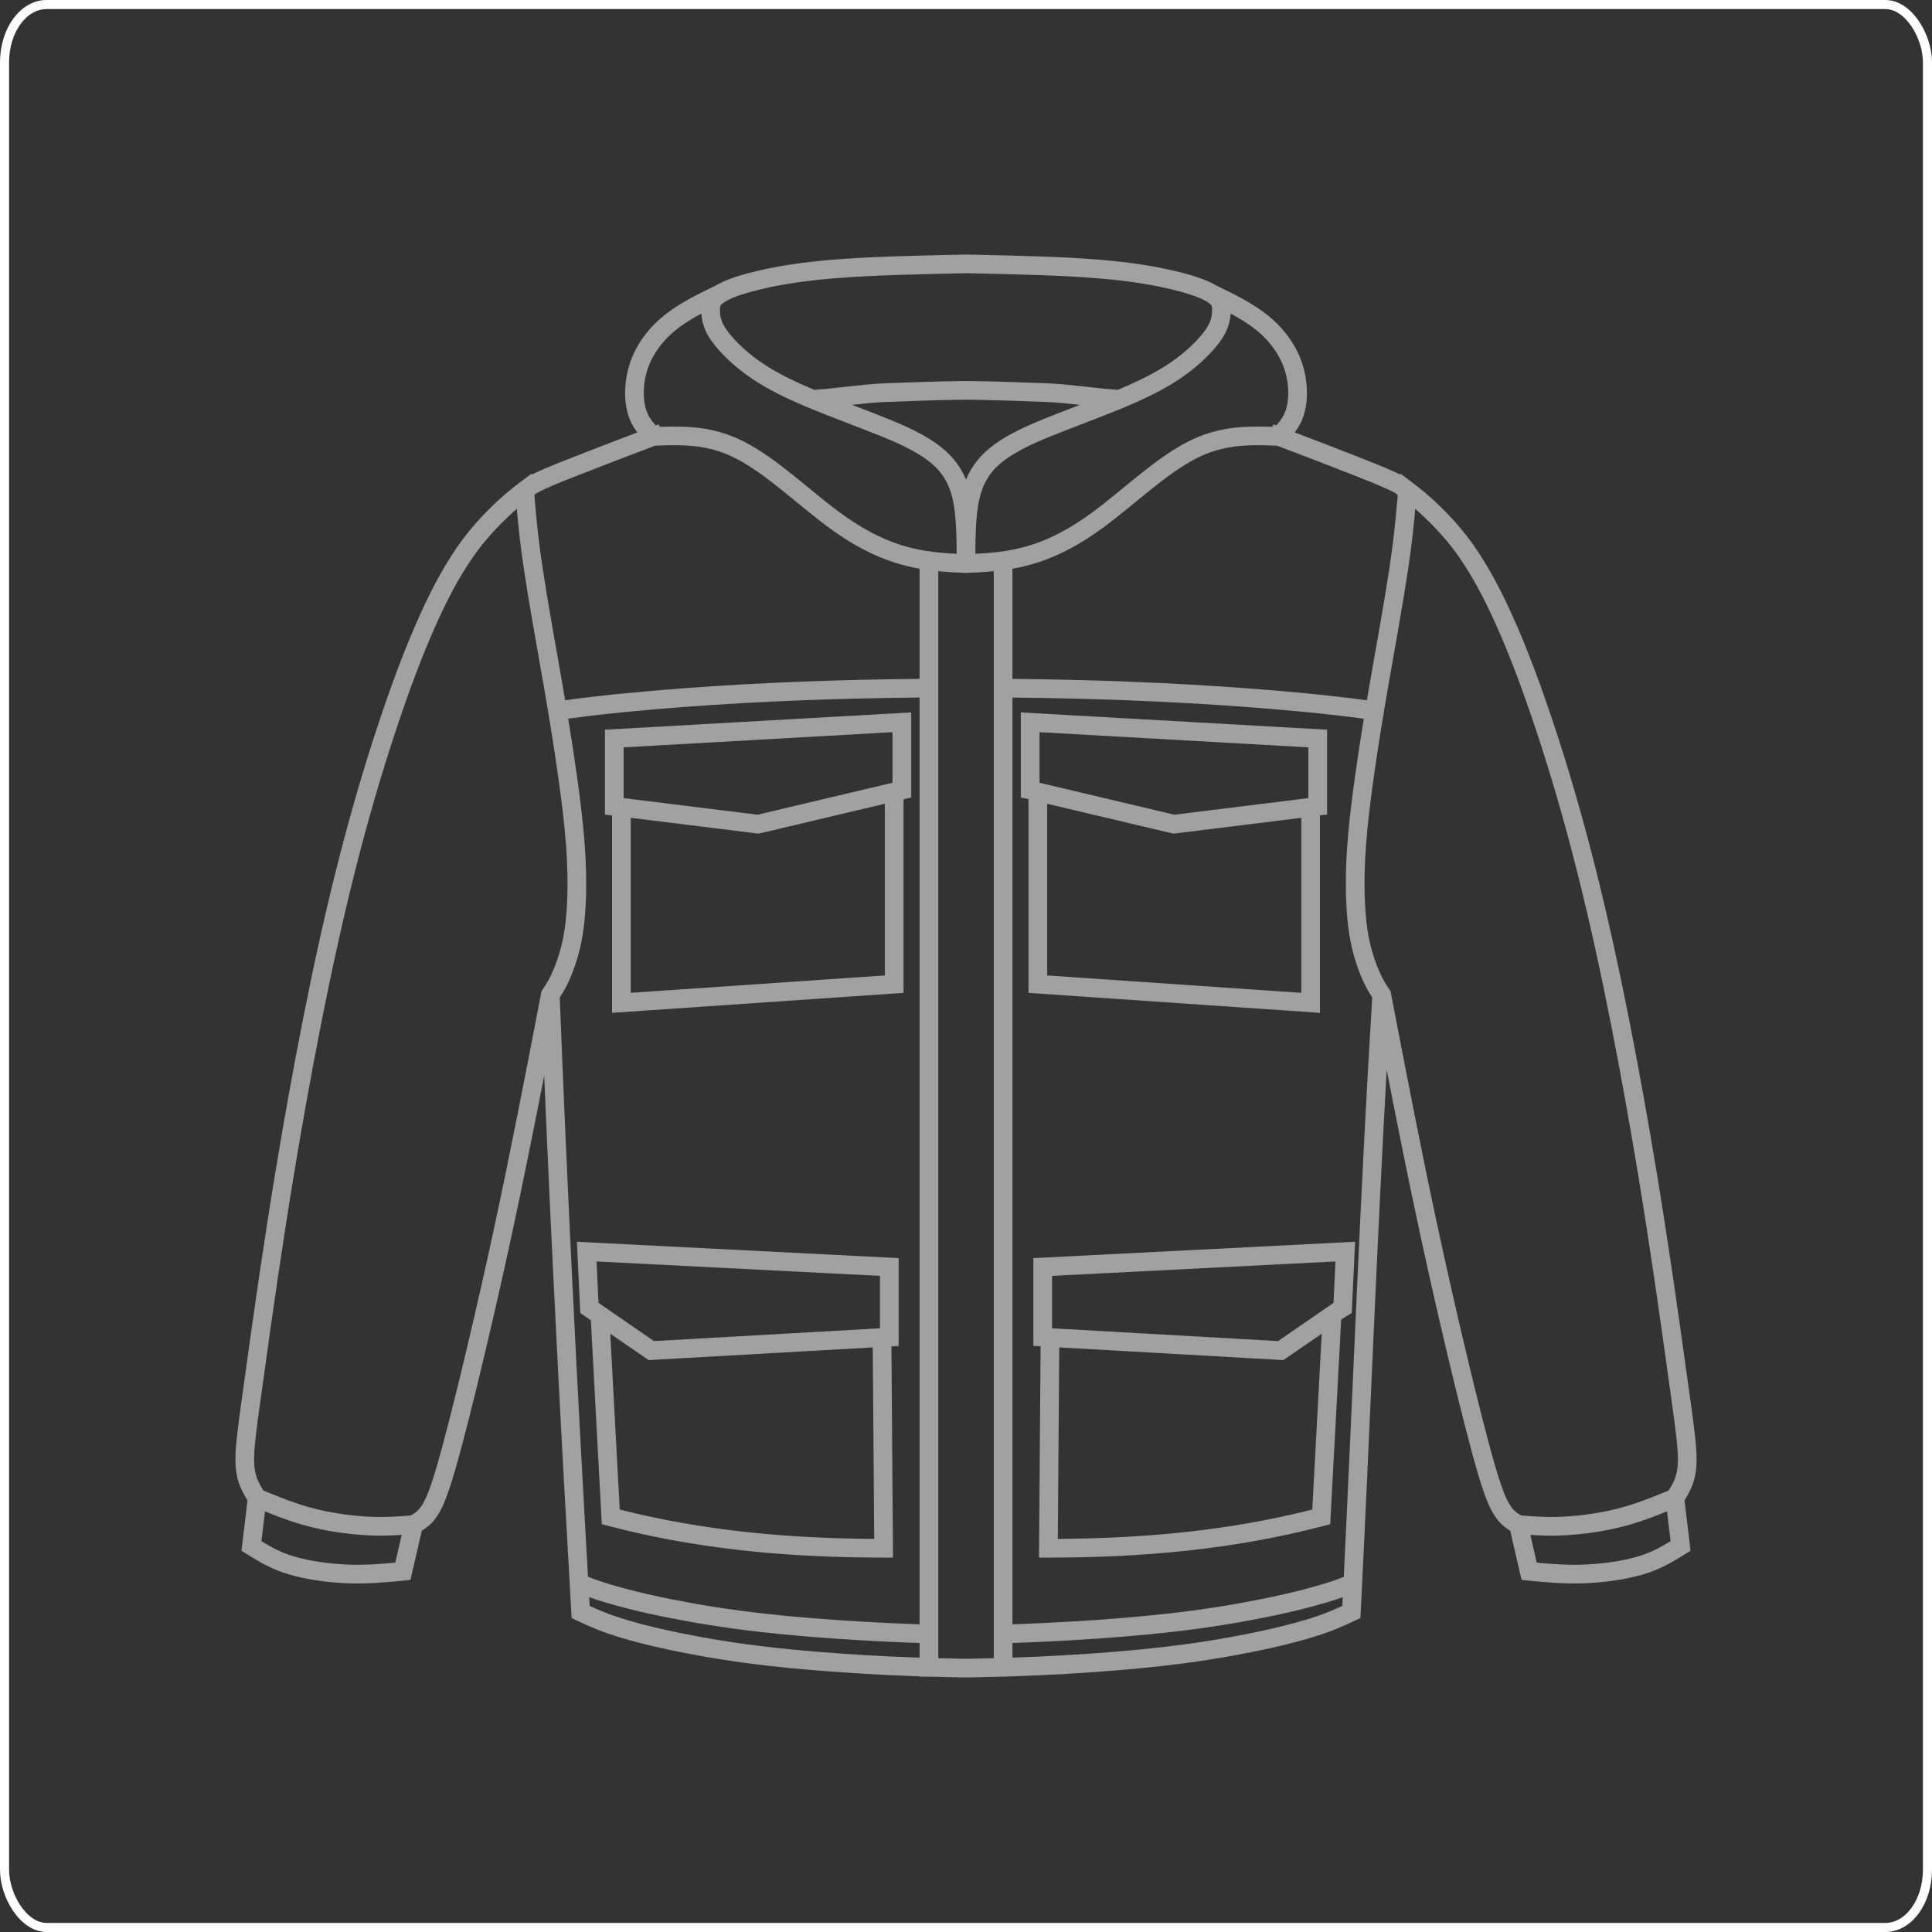 <?xml version="1.0" encoding="UTF-8"?> <svg xmlns="http://www.w3.org/2000/svg" xmlns:xlink="http://www.w3.org/1999/xlink" xmlns:xodm="http://www.corel.com/coreldraw/odm/2003" xml:space="preserve" width="502px" height="502px" version="1.1" style="shape-rendering:geometricPrecision; text-rendering:geometricPrecision; image-rendering:optimizeQuality; fill-rule:evenodd; clip-rule:evenodd" viewBox="0 0 4451.98 4451.98"><rect x="0" y="0" width="4451.98" height="4451.98" fill="#333333" stroke="none"/> <defs> <style type="text/css"> .str0 {stroke:white;stroke-width:20.93;stroke-miterlimit:22.926} .fil0 {fill:none} .fil1 {fill:#A1A1A1} </style> </defs> <g id="Слой_x0020_1">  <rect class="fil0 str0" x="10.46" y="10.47" width="4431.05" height="4431.05" rx="96.81" ry="132.93"></rect> <path class="fil1" d="M2247.53 1276.15c37.16,-1.96 72.92,-5.26 109.79,-14.92 60.02,-15.73 112.55,-45.48 162.12,-82.27 36.05,-26.76 70.29,-56.34 105.42,-84.33 35.1,-27.97 73.22,-56.96 113.34,-77.27 65.99,-33.39 124.3,-36.06 194.09,-33.81l2.16 -5.69 6.56 2.48c10.47,-11.77 18.71,-23.41 23.29,-40.26 7.62,-27.97 4.39,-62.94 -4.79,-90.14 -11.75,-34.8 -34.97,-65.07 -63.18,-88.21 -18.14,-14.88 -39,-27.59 -60.47,-39.11 -0.4,6.27 -1.33,12.49 -2.78,18.78 -4.5,19.5 -13.68,35.38 -25.86,51.11 -20.17,26.05 -47.11,50.51 -73.59,69.92 -36.49,26.78 -77.53,47.72 -118.84,65.91 -52.23,23 -106.24,42.67 -159.4,63.47 -44.55,17.43 -97.56,37.89 -136.57,65.67 -32.38,23.07 -51.27,49.52 -60.95,88.22 -5.65,22.56 -7.82,46.84 -9.01,70.02 -1.03,20.1 -1.27,40.28 -1.33,60.43zm-853.53 405.33l705.73 -39.85 0 196.11 -17.74 4.2 0 445.99 -671.64 45.98 0 -454.73 -16.35 -2.03 0 -195.67zm644.95 170.66l-290.89 68.88 -294.67 -36.51 0 403.31 585.56 -40.09 0 -395.59zm-601.91 -129.98l0 116.95 308.63 38.24 311.02 -73.65 0 -116.53 -619.65 34.99zm1604.6 156.46l0 455.29 -671.64 -45.98 0 -446.64 -17.74 -3.55 0 -196.11 705.73 39.85 0 195.67 -16.35 1.47zm-26.69 -156.46l-619.65 -34.99 0 116.53 311.02 73.65 308.63 -38.24 0 -116.95zm-16.35 162.35l-294.67 36.51 -290.89 -68.88 0 395.59 585.56 40.09 0 -403.31zm-600.74 1217.6l-3.51 465.42 -0.16 21.7 21.69 -0.01c215.67,-0.1 424.95,-18.19 634.15,-72.98l15.21 -3.99 0.82 -15.71c7.98,-152.02 16.62,-304.01 24.45,-456.05l24.32 -14.89 7.76 -164.19 -741.38 37.71 0 202.39 16.65 0.6zm679.5 -195.3l-653.1 33.22 0 120.81 520.82 29.47 127.76 -88.05 4.52 -95.45zm-31.65 166.42c-27.42,18.9 -54.84,37.8 -82.27,56.7l-6.07 4.19 -7.36 -0.42c-169.71,-9.61 -339.42,-19.21 -509.13,-28.8 -1.11,147.06 -2.21,294.13 -3.32,441.2 199.08,-1.23 392.85,-18.57 586.35,-67.58 7.13,-135.1 14.75,-270.18 21.8,-405.29zm-1538.8 17.08l520.82 -29.47 0 -120.81 -653.1 -33.22 4.52 95.45c42.59,29.34 85.17,58.7 127.76,88.05zm547.23 12.15l3.51 465.07 0.15 21.7 -21.69 -0.01c-215.68,-0.1 -424.95,-18.19 -634.14,-72.98l-15.22 -3.99 -0.82 -15.71c-7.94,-151.37 -16.56,-302.73 -24.35,-454.11l-24.41 -16.83 -7.78 -164.19 741.38 37.71 0 202.39 -16.63 0.95zm-43.02 2.44c-172.17,9.73 -344.34,19.5 -516.5,29.22 -29.45,-20.3 -58.9,-40.6 -88.35,-60.89 7.07,135.11 14.69,270.19 21.81,405.29 193.5,49.01 387.26,66.35 586.36,67.58l-3.32 -441.2zm972.33 -2108.48c47.55,18.06 95.04,36.29 142.37,54.88 29.93,11.76 60.69,23.62 89.91,37.06 3.38,1.56 6.86,3.18 10.31,4.9l1.28 -1.7 15.29 11.45c0.65,0.48 1.3,0.96 1.94,1.46 13.06,9.78 25.95,19.59 38.46,30.1 17.01,14.29 33.12,29.57 48.69,45.42 24.85,25.34 46.67,51.47 66.89,80.71 32.85,47.52 60.06,99.77 83.95,152.27 36.86,81.07 68,166.35 96.19,250.79 35.9,107.54 67.41,216.83 95.3,326.72 30.49,120.14 56.81,241.51 80.8,363.12 22.69,114.97 43.26,230.38 62.38,346.01 26.58,160.64 49.53,321.26 71.79,482.51 5.69,41.14 11.81,82.45 16.47,123.71 2.69,23.83 5.23,49.44 3.48,73.41 -2.34,31.98 -11.46,52.72 -27.28,77.99 4.09,34.2 8.19,68.4 12.29,102.61l1.63 13.5 -11.51 7.25c-31.66,19.98 -59.12,35.65 -95.41,46.64 -43.59,13.2 -94.98,19.64 -140.6,21.24 -42.83,1.5 -84.04,-2.07 -126.54,-6.3l-15.38 -1.52 -3.46 -15.06c-7.56,-32.78 -15.11,-65.57 -22.66,-98.35 -14.83,-9.05 -25.21,-18.39 -35.9,-34.55 -10.29,-15.54 -17.43,-33.37 -23.64,-50.85 -13.32,-37.45 -23.89,-77.05 -34.07,-115.45 -18.71,-70.53 -35.98,-141.58 -52.82,-212.59 -21.19,-89.38 -41.51,-178.99 -60.91,-268.78 -27.31,-126.35 -52.63,-253.09 -77.32,-379.97 -23.38,416.66 -38.83,833.84 -59.89,1250.6l-0.65 12.9 -11.7 5.5c-14.37,6.74 -28.69,13.35 -43.4,19.33 -19.34,7.86 -39.04,14.58 -59.04,20.54 -58.61,17.45 -120.79,30.52 -180.94,41.45 -70.19,12.75 -140.69,21.96 -211.7,28.78 -76.45,7.35 -153.45,12.46 -230.16,16.1 -28.09,1.33 -56.14,2.36 -84.19,3.17 -0.74,0.09 -1.5,0.13 -2.25,0.13 -0.32,0 -0.65,-0.01 -0.96,-0.03 -28.01,0.81 -56.02,1.42 -84.07,1.96l-0.42 0.01 -0.42 -0.01c-27.79,-0.53 -55.53,-1.15 -83.27,-1.93l-23.29 0 0 -0.72c-21.63,-0.72 -43.26,-1.55 -64.91,-2.58 -76.72,-3.64 -153.71,-8.75 -230.16,-16.1 -71.01,-6.82 -141.52,-16.03 -211.71,-28.78 -60.14,-10.93 -122.33,-24 -180.93,-41.45 -20.01,-5.96 -39.7,-12.68 -59.05,-20.54 -14.7,-5.98 -29.03,-12.59 -43.39,-19.33l-11.61 -5.44 -0.75 -12.81c-23.8,-412.33 -45.14,-824.75 -62.49,-1237.39 -23.87,122.41 -48.37,244.7 -74.72,366.61 -19.39,89.79 -39.72,179.4 -60.92,268.78 -16.83,71.01 -34.1,142.06 -52.8,212.59 -10.19,38.4 -20.77,78 -34.07,115.45 -6.22,17.48 -13.37,35.31 -23.65,50.85 -10.68,16.16 -21.07,25.5 -35.9,34.55 -7.55,32.78 -15.1,65.57 -22.65,98.35l-3.46 15.06 -15.38 1.52c-42.51,4.23 -83.72,7.8 -126.55,6.3 -45.61,-1.6 -97.01,-8.04 -140.59,-21.24 -36.29,-10.99 -63.76,-26.66 -95.42,-46.64l-11.5 -7.25 1.62 -13.5c4.1,-34.21 8.21,-68.42 12.3,-102.61 -15.84,-25.27 -24.94,-46.01 -27.29,-77.99 -1.75,-23.97 0.8,-49.58 3.49,-73.41 4.64,-41.26 10.78,-82.56 16.46,-123.71 22.26,-161.25 45.22,-321.87 71.8,-482.51 19.12,-115.63 39.69,-231.04 62.38,-346.01 23.99,-121.61 50.3,-242.98 80.79,-363.12 27.9,-109.89 59.4,-219.18 95.31,-326.72 28.18,-84.44 59.32,-169.72 96.19,-250.79 23.88,-52.5 51.1,-104.75 83.94,-152.27 20.23,-29.24 42.03,-55.37 66.9,-80.71 15.56,-15.85 31.67,-31.13 48.68,-45.42 12.51,-10.52 25.41,-20.32 38.48,-30.11l0.01 -0.01c0.6,-0.47 1.21,-0.93 1.83,-1.38l15.38 -11.51 1.27 1.69c3.46,-1.71 6.93,-3.33 10.31,-4.89 29.23,-13.44 59.98,-25.3 89.92,-37.06 47.34,-18.59 94.85,-36.78 142.41,-54.82 -9.88,-13.02 -17.47,-26.86 -22.43,-45.1 -9.88,-36.3 -6.4,-79.82 5.55,-115.21 14.33,-42.47 42.17,-79.43 76.66,-107.72 35.98,-29.53 79.91,-50.65 121.65,-70.91 21.52,-12.81 50.06,-21.5 72.31,-27.53 62.68,-16.95 129.79,-25.99 194.37,-31.41 48.43,-4.06 97.16,-6.22 145.73,-7.89 54.34,-1.88 108.73,-3.03 163.1,-4.2 0.33,-0.01 0.6,-0.01 0.93,0 54.37,1.17 108.75,2.32 163.11,4.2 48.56,1.67 97.3,3.83 145.72,7.89 64.57,5.42 131.69,14.46 194.36,31.41 22.26,6.03 50.81,14.72 72.33,27.53 41.73,20.26 85.65,41.38 121.65,70.91 34.48,28.29 62.33,65.25 76.66,107.72 11.94,35.39 15.43,78.91 5.54,115.21 -4.95,18.21 -12.51,32.04 -22.38,45.04zm-202.04 -301.03c-0.75,-0.41 -1.48,-0.84 -2.17,-1.32 -17.39,-10.2 -43.97,-17.94 -60.83,-22.5 -60.12,-16.28 -124.78,-24.88 -186.71,-30.08 -47.73,-4 -95.75,-6.12 -143.61,-7.77 -54.02,-1.86 -108.06,-3.01 -162.09,-4.17 -54.03,1.16 -108.07,2.31 -162.1,4.17 -47.85,1.65 -95.87,3.77 -143.6,7.77 -61.94,5.2 -126.59,13.8 -186.71,30.08 -19.5,5.27 -51.99,14.79 -68.26,27.47 -4.72,3.68 -5.64,4.89 -6.12,10.46 -0.65,7.63 -0.08,14.75 1.64,22.22 3.05,13.18 9.74,23.83 17.96,34.45 17.68,22.84 41.81,44.53 65.01,61.56 33.89,24.86 72.36,44.33 110.73,61.23 7.31,3.21 14.64,6.35 22,9.45 1.08,-0.19 2.17,-0.33 3.29,-0.41 53.27,-3.63 106,-12.61 159.44,-14.74 61.92,-2.46 124.43,-4.68 186.4,-5.31 0.22,-0.02 0.41,-0.02 0.62,0 61.99,0.63 124.49,2.85 186.42,5.31 53.43,2.13 106.17,11.11 159.42,14.74 1.12,0.08 2.22,0.22 3.29,0.41 7.37,-3.09 14.71,-6.24 22.01,-9.45 38.37,-16.9 76.84,-36.37 110.73,-61.23 23.21,-17.03 47.33,-38.72 65.01,-61.56 8.22,-10.62 14.92,-21.27 17.97,-34.45 1.71,-7.47 2.29,-14.59 1.64,-22.22 -0.48,-5.57 -1.4,-6.78 -6.12,-10.46 -1.61,-1.25 -3.36,-2.47 -5.26,-3.65zm-292.99 237.54c-26.01,-2.92 -52.01,-5.64 -78.08,-6.67 -61.34,-2.44 -123.26,-4.65 -184.34,-5.28 -61.09,0.63 -123.01,2.84 -184.35,5.28 -26.06,1.03 -52.07,3.75 -78.07,6.67 16.27,6.25 32.53,12.46 48.71,18.8 48.36,18.92 103.47,40.51 145.85,70.69 31.79,22.64 53.89,49.03 67.86,82.66 13.96,-33.63 36.07,-60.02 67.86,-82.66 42.38,-30.18 97.49,-51.77 145.84,-70.69 16.17,-6.34 32.44,-12.55 48.72,-18.8zm-977.37 47.48l6.77 -2.56 2.14 5.69c69.68,-2.23 127.93,0.47 193.83,33.82 40.12,20.31 78.24,49.3 113.35,77.27 35.13,27.99 69.36,57.57 105.41,84.33 49.58,36.79 102.11,66.54 162.13,82.27 36.86,9.66 72.63,12.96 109.78,14.92 -0.06,-20.15 -0.31,-40.33 -1.33,-60.43 -1.19,-23.18 -3.36,-47.47 -9,-70.02 -9.69,-38.7 -28.58,-65.16 -60.95,-88.22 -39.02,-27.78 -92.02,-48.24 -136.58,-65.67 -53.15,-20.8 -107.16,-40.47 -159.39,-63.47 -41.32,-18.19 -82.37,-39.13 -118.85,-65.91 -26.48,-19.41 -53.42,-43.87 -73.59,-69.92 -12.18,-15.73 -21.36,-31.61 -25.85,-51.11 -1.46,-6.29 -2.39,-12.51 -2.79,-18.78 -21.47,11.52 -42.32,24.23 -60.46,39.11 -28.21,23.14 -51.45,53.41 -63.18,88.21 -9.18,27.2 -12.42,62.17 -4.8,90.14 4.59,16.89 12.86,28.53 23.36,40.33zm1431.57 46.57c-67.16,-2.6 -122.68,-2.75 -184.98,28.78 -37.31,18.88 -73.31,46.52 -105.97,72.54 -35.51,28.3 -70.12,58.16 -106.57,85.22 -54.1,40.14 -111.4,72.18 -176.87,89.34 -11.85,3.11 -23.58,5.62 -35.26,7.67l0 253.81c182.87,1.84 366.11,8.47 548.45,22.33 89.33,6.78 179.37,15.08 268.3,27.03 2.33,-13.81 4.69,-27.61 7.08,-41.41 15.43,-89.15 32.06,-178.38 45.5,-267.84 7.31,-48.63 12.88,-96.81 16.87,-145.81 0.23,-2.89 2.09,-15.18 1.58,-17.72 -0.37,-0.6 -1.42,-1.5 -1.9,-1.89l-0.38 -0.32 -1.69 -1.27c-5.53,-3.9 -13.43,-7.4 -19.03,-9.97 -28.47,-13.09 -58.49,-24.65 -87.66,-36.11 -55.67,-21.86 -111.54,-43.22 -167.47,-64.38zm-652.69 289.25c-20.66,1.98 -41.5,3.06 -63,3.99 -0.65,0.03 -1.22,0.03 -1.87,0 -21.49,-0.93 -42.33,-2.01 -63,-3.99l0 269.29 0 2179.57 0 55.93c21.31,0.55 42.61,1 63.94,1.42 21.33,-0.42 42.63,-0.87 63.93,-1.42l0 -55.93 0 -2448.86zm-170.91 -5.71c-11.68,-2.04 -23.4,-4.55 -35.26,-7.66 -65.46,-17.16 -122.77,-49.2 -176.86,-89.34 -36.46,-27.06 -71.06,-56.92 -106.59,-85.22 -32.64,-26.02 -68.64,-53.66 -105.96,-72.54 -62.21,-31.5 -117.67,-31.38 -184.73,-28.8 -56,21.19 -111.99,42.52 -167.71,64.4 -29.17,11.46 -59.19,23.02 -87.66,36.11 -5.61,2.57 -13.54,6.08 -19.07,10l-1.63 1.21 -0.41 0.35c-0.48,0.38 -1.19,0.99 -1.76,1.55 -0.03,2.44 0.48,6.13 0.64,8.15 4.17,52.42 9.86,103.68 17.67,155.72 13.44,89.46 30.08,178.69 45.5,267.84 2.38,13.75 4.73,27.52 7.06,41.27 88.74,-12.07 178.65,-20.38 267.8,-27.16 182.5,-13.88 365.94,-20.38 548.97,-22.08l0 -253.8zm213.95 296.86l0 2135.54c23.5,-0.75 46.97,-1.73 70.46,-2.85 79.43,-3.77 159.15,-9.06 238.29,-16.67 72.93,-7 145.35,-16.45 217.45,-29.56 61.22,-11.11 124.64,-24.4 184.29,-42.17 18.25,-5.43 35.61,-11.07 53,-18.03 21.78,-445.04 38.16,-890.49 65.6,-1335.2 -7.6,-11.65 -14.09,-22.92 -20.12,-35.99 -11.43,-24.76 -20.5,-51.72 -26.69,-78.26 -7.96,-34.06 -11.45,-69.24 -13.03,-104.11 -2.02,-44.44 -0.87,-89.02 2.39,-133.35 4.12,-55.82 11.29,-111.73 19.13,-167.14 5.82,-41.22 12.19,-82.35 18.91,-123.41 -87.67,-11.74 -176.43,-19.91 -264.49,-26.6 -181.25,-13.77 -363.41,-20.36 -545.19,-22.2zm-1023.65 48.65c6.73,41.12 13.11,82.3 18.94,123.56 7.83,55.41 15.01,111.32 19.12,167.14 3.26,44.33 4.42,88.91 2.4,133.35 -1.58,34.87 -5.08,70.05 -13.03,104.11 -6.2,26.54 -15.26,53.5 -26.69,78.26 -6.07,13.15 -12.61,24.49 -20.27,36.22 17.45,445.11 39.79,889.94 65.11,1334.66 17.59,7.02 35.3,12.89 53.62,18.34 59.66,17.77 123.08,31.06 184.3,42.17 72.1,13.11 144.52,22.56 217.46,29.56 79.14,7.61 158.86,12.9 238.27,16.67 23.51,1.12 46.98,2.1 70.47,2.87l0 -2135.57c-181.94,1.69 -364.29,8.15 -545.71,21.94 -87.87,6.69 -176.5,14.87 -263.99,26.72zm1951.88 -483.5c-4,46.4 -9.41,92.16 -16.34,138.31 -13.48,89.78 -30.17,179.32 -45.65,268.79 -11.86,68.52 -23.13,137.12 -32.86,205.99 -7.7,54.45 -14.77,109.41 -18.81,164.26 -3.14,42.64 -4.27,85.51 -2.34,128.24 1.47,32.2 4.62,64.84 11.96,96.27 5.53,23.71 13.65,47.91 23.85,70.03 4.06,8.79 8.33,16.54 13.12,24.27l10.15 15.47 1.35 7.01c34.97,181.87 70,363.73 109.13,544.76 19.34,89.51 39.6,178.84 60.73,267.95 16.75,70.63 33.92,141.32 52.53,211.48 9.87,37.23 20.11,75.75 33.03,112.06 4.95,13.94 10.77,29.11 18.97,41.52 7.8,11.77 14.39,17 25.3,23.28 26.84,2.09 53.41,3.89 80.39,3.32 31.22,-0.66 63.28,-3.99 94.09,-9.15 28.98,-4.85 56.99,-11.68 84.88,-20.92 27.15,-8.99 53.78,-19.82 80.26,-30.67 12.15,-19.21 19.28,-33.96 21.09,-58.7 1.54,-21.11 -0.96,-44.47 -3.33,-65.44 -4.62,-40.91 -10.7,-81.87 -16.33,-122.66 -22.22,-160.86 -45.11,-321.1 -71.63,-481.37 -19.05,-115.19 -39.54,-230.16 -62.14,-344.7 -23.84,-120.85 -49.99,-241.47 -80.29,-360.87 -27.63,-108.85 -58.84,-217.14 -94.4,-323.67 -27.72,-83.01 -58.32,-166.91 -94.56,-246.61 -22.8,-50.13 -48.79,-100.21 -80.17,-145.59 -18.82,-27.23 -39.06,-51.46 -62.21,-75.05 -12.79,-13.03 -25.96,-25.66 -39.77,-37.61zm265.22 2364.36l14.73 63.96c35.18,3.33 69.75,5.86 105.42,4.6 41.82,-1.46 89.67,-7.32 129.63,-19.42 27.88,-8.44 49.8,-20.17 73.41,-34.66l-8.24 -68.65c-20.85,8.42 -41.85,16.55 -63.17,23.61 -29.98,9.93 -60.13,17.3 -91.29,22.51 -32.86,5.5 -66.99,9.02 -100.29,9.73 -20.22,0.43 -40.18,-0.38 -60.2,-1.68zm-2919.36 -102.09c26.48,10.85 53.11,21.68 80.26,30.67 27.88,9.24 55.89,16.07 84.88,20.92 30.79,5.16 62.86,8.49 94.08,9.15 26.99,0.57 53.56,-1.23 80.39,-3.32 10.92,-6.28 17.5,-11.51 25.29,-23.28 8.22,-12.41 14.04,-27.58 18.99,-41.52 12.9,-36.31 23.14,-74.83 33.02,-112.06 18.61,-70.16 35.79,-140.85 52.54,-211.48 21.13,-89.11 41.38,-178.44 60.73,-267.95 39.13,-181.12 74.19,-363.06 109.18,-545.01l1.29 -6.76 10.16 -15.47c4.78,-7.73 9.05,-15.48 13.1,-24.27 10.22,-22.12 18.33,-46.32 23.86,-70.03 7.35,-31.43 10.5,-64.07 11.96,-96.27 1.94,-42.72 0.8,-85.6 -2.33,-128.24 -4.04,-54.85 -11.12,-109.81 -18.81,-164.26 -9.74,-68.87 -21.01,-137.47 -32.87,-205.99 -15.48,-89.47 -32.16,-179.01 -45.65,-268.79 -6.95,-46.26 -12.25,-91.95 -16.31,-138.33 -13.81,11.96 -27,24.59 -39.8,37.63 -23.15,23.59 -43.39,47.82 -62.21,75.05 -31.38,45.38 -57.37,95.46 -80.17,145.6 -36.24,79.69 -66.84,163.59 -94.55,246.6 -35.57,106.53 -66.77,214.82 -94.4,323.67 -30.31,119.4 -56.45,240.02 -80.3,360.87 -22.6,114.54 -43.09,229.51 -62.14,344.7 -26.51,160.27 -49.42,320.51 -71.63,481.37 -5.63,40.79 -11.71,81.75 -16.32,122.66 -2.37,20.97 -4.87,44.33 -3.33,65.44 1.81,24.74 8.94,39.49 21.09,58.7zm318.51 102.09c-20.01,1.3 -39.97,2.11 -60.2,1.68 -33.29,-0.71 -67.43,-4.23 -100.28,-9.73 -31.16,-5.21 -61.32,-12.58 -91.29,-22.51 -21.33,-7.06 -42.32,-15.19 -63.17,-23.61l-8.24 68.65c23.6,14.49 45.51,26.22 73.4,34.66 39.97,12.1 87.81,17.96 129.64,19.42 35.66,1.26 70.23,-1.27 105.41,-4.6l14.73 -63.96zm1407.4 249.1l0 33.77c20.96,-0.69 41.9,-1.5 62.88,-2.5 76.02,-3.61 152.32,-8.68 228.08,-15.95 69.81,-6.71 139.12,-15.76 208.13,-28.29 58.57,-10.65 119.26,-23.36 176.35,-40.35 18.67,-5.57 37.06,-11.83 55.12,-19.17 10.01,-4.06 19.83,-8.44 29.61,-12.97l1.01 -20.02c-12.58,4.48 -25.28,8.51 -38.41,12.41 -61.17,18.22 -126.09,31.87 -188.88,43.27 -73.28,13.32 -146.9,22.94 -221.03,30.07 -79.83,7.66 -160.24,13 -240.35,16.81 -24.18,1.14 -48.33,2.14 -72.51,2.92zm-213.95 33.77l0 -33.76c-24.17,-0.78 -48.32,-1.79 -72.51,-2.93 -80.11,-3.81 -160.51,-9.15 -240.35,-16.81 -74.13,-7.13 -147.75,-16.75 -221.03,-30.07 -62.79,-11.4 -127.71,-25.05 -188.89,-43.27 -13.11,-3.9 -25.96,-8.01 -38.65,-12.57l1.16 20.14c9.82,4.53 19.67,8.94 29.72,13.01 18.05,7.34 36.44,13.6 55.11,19.17 57.09,16.99 117.77,29.7 176.35,40.35 69.01,12.53 138.33,21.58 208.13,28.29 75.76,7.27 152.07,12.34 228.09,15.95 20.97,1 41.92,1.81 62.87,2.5z"></path> </g> </svg> 
